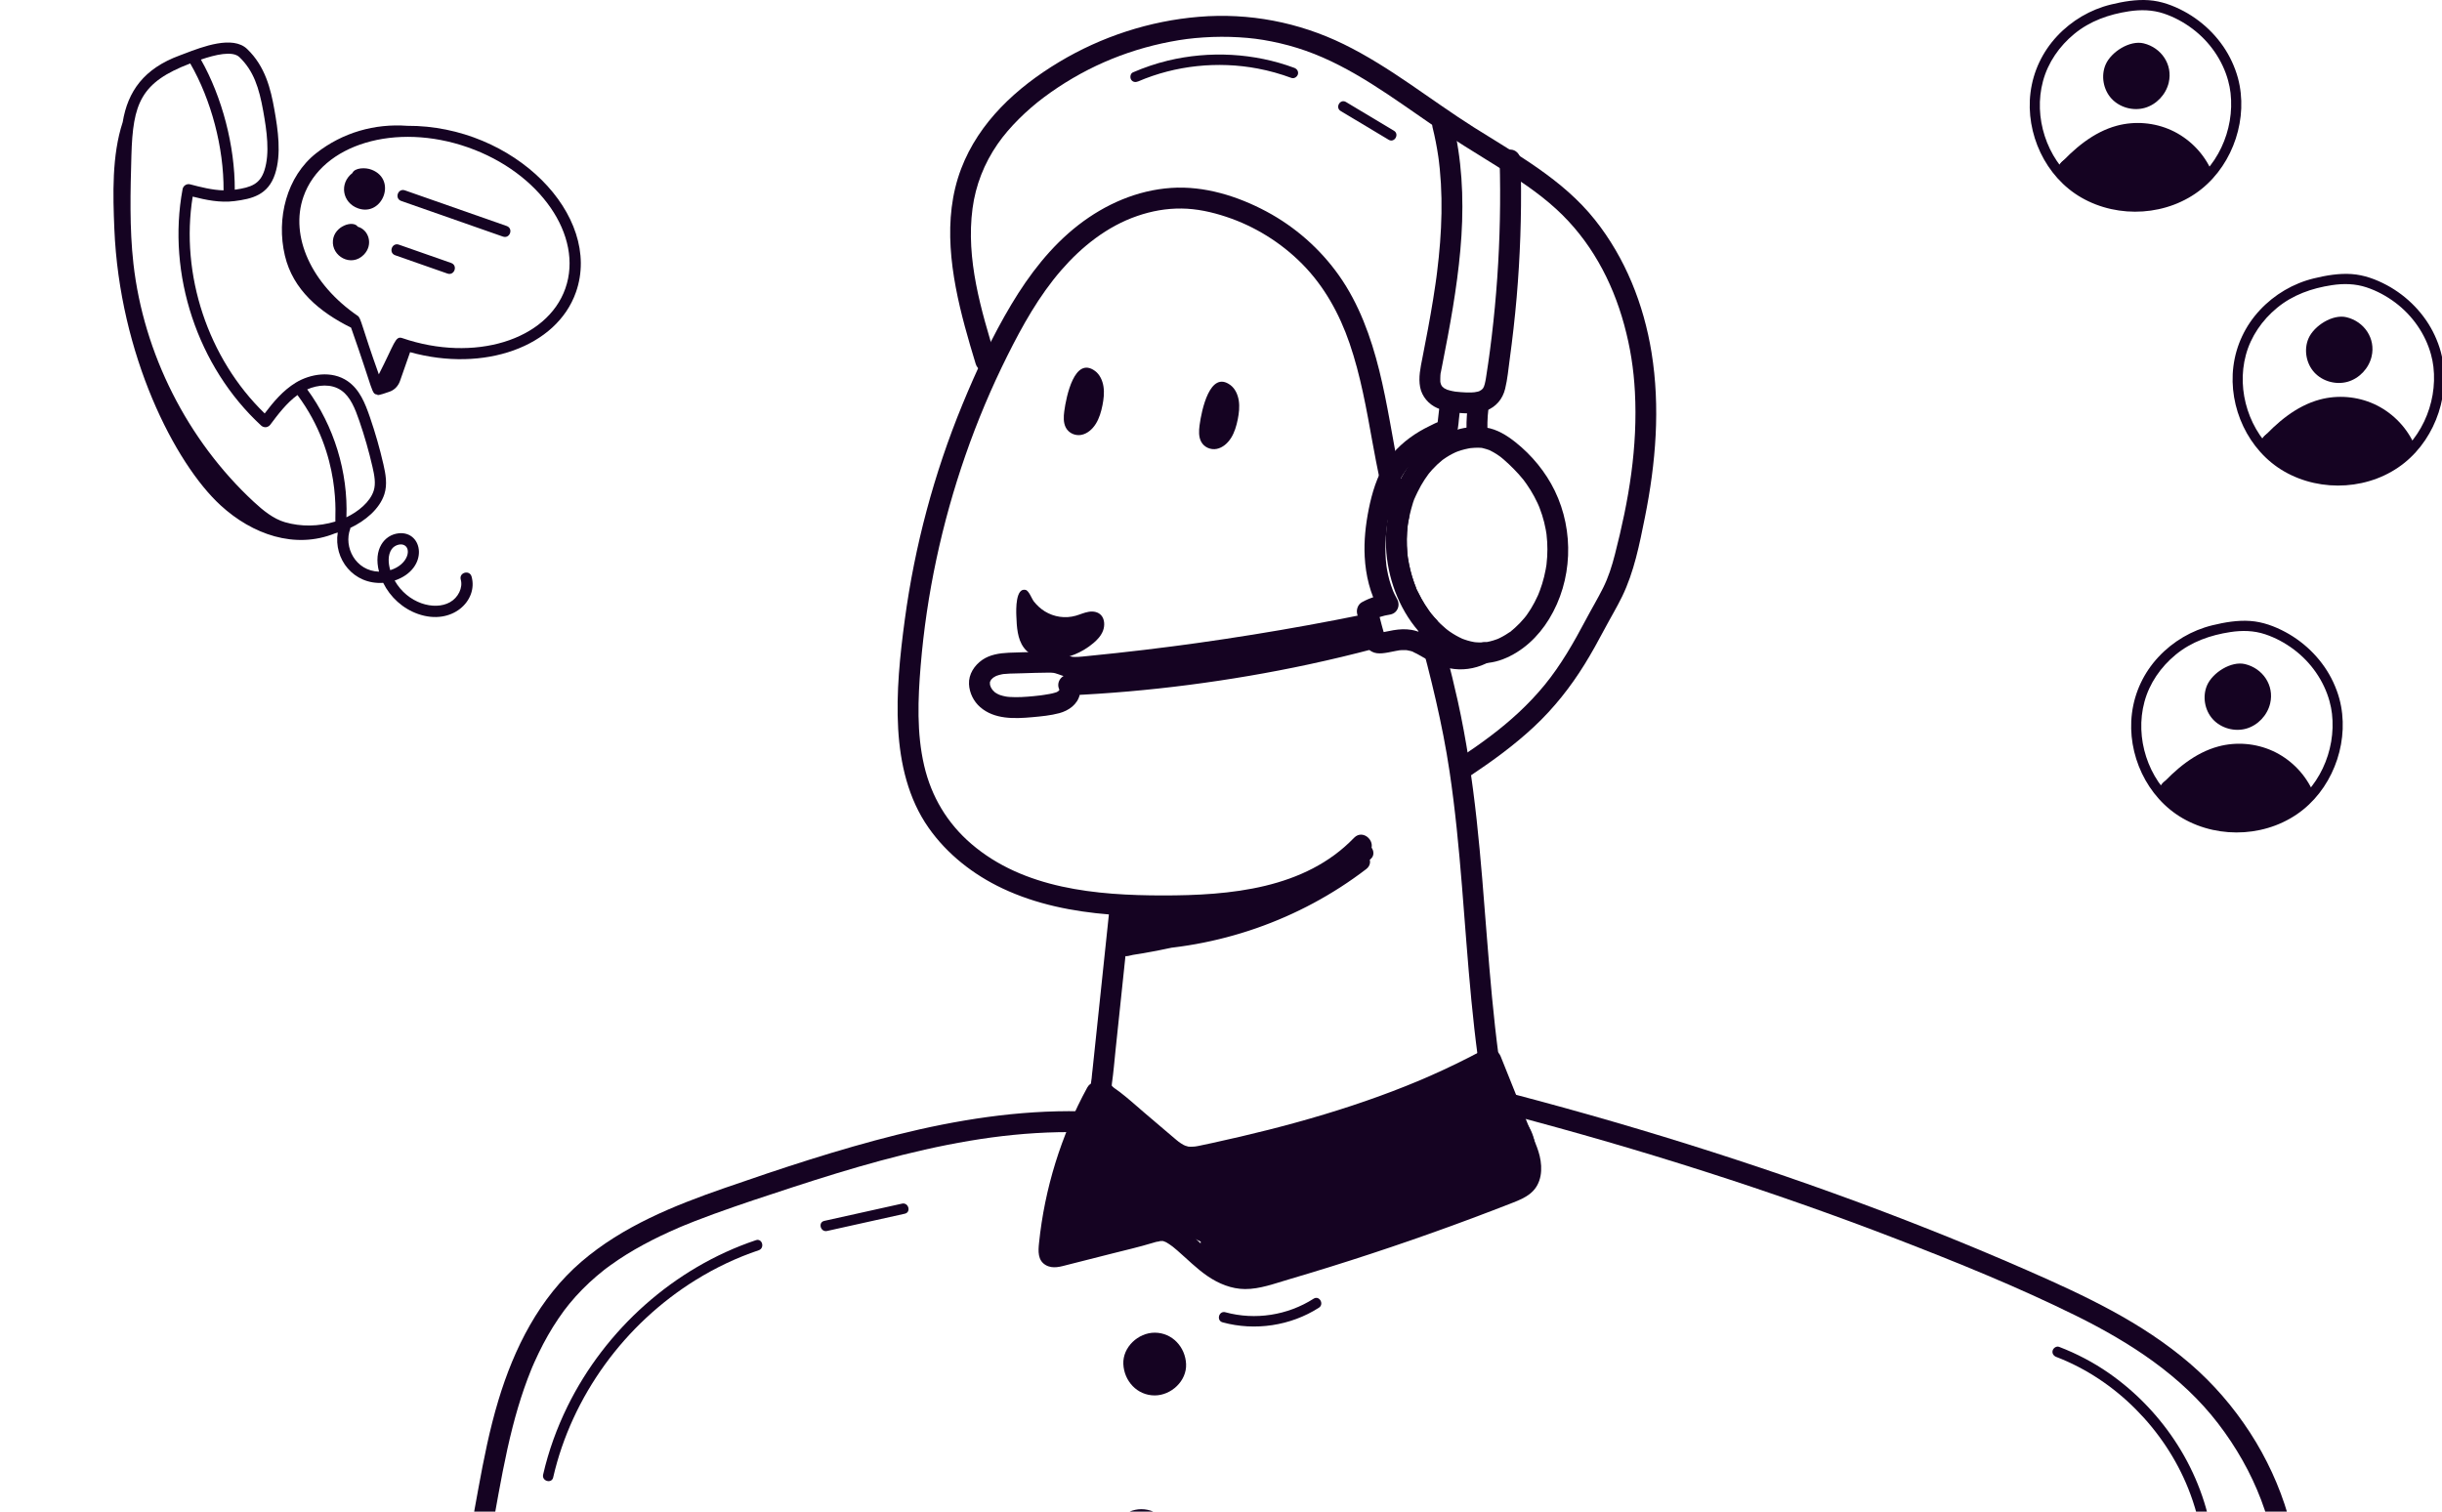 <svg width="462" height="286" viewBox="0 0 462 286" fill="none" xmlns="http://www.w3.org/2000/svg">
<g clip-path="url(#clip0_2589_206)">
<path d="M87.173 109.668C87.599 111.187 86.7 113.065 85.126 113.943C82.159 115.6 77.105 114.143 74.666 109.841C81.236 107.611 80.087 100.414 75.425 100.901C72.704 101.19 70.601 103.933 71.707 108.16C67.229 108.021 64.979 103.481 66.26 100.051C66.282 99.992 66.277 99.931 66.288 99.871C69.047 98.581 71.815 96.318 72.719 93.5C73.318 91.635 72.958 89.685 72.536 87.845C71.853 84.866 70.999 81.882 70.001 78.976C69.065 76.253 68.036 73.679 65.765 72.111C62.747 70.031 58.677 70.75 55.978 72.386C53.509 73.886 51.675 76.117 50.078 78.225C39.345 67.83 34.071 51.951 36.455 37.197C38.906 37.822 41.605 38.397 44.345 38.049C47.655 37.629 50.734 36.919 52.041 32.901C53.257 29.163 52.604 24.626 51.896 20.669C51.221 16.89 50.212 12.582 46.758 9.272C44.037 6.657 38.321 8.84 34.909 10.146L33.988 10.493C27.241 12.976 24.177 17.254 23.214 23.108C21.137 29.426 21.369 36.88 21.63 43.25C22.603 67.098 33.073 87.662 41.743 95.616C47.73 101.109 55.794 103.97 63.364 100.915C63.543 100.868 63.721 100.808 63.9 100.756C63.088 105.774 66.881 110.651 72.495 110.273C73.831 112.991 76.225 115.162 79.083 116.163C85.562 118.432 90.485 113.611 89.219 109.095C88.841 107.744 86.793 108.314 87.173 109.668ZM45.289 10.805C47.99 13.393 49.02 16.642 49.806 21.041C50.468 24.747 51.085 28.973 50.021 32.243C49.197 34.779 47.597 35.458 44.416 35.893C44.444 27.613 42.031 18.385 38.01 11.272C40.662 10.371 43.973 9.55 45.289 10.805ZM53.913 98.802C51.704 98.159 49.763 96.568 48.008 94.942C35.46 83.315 27.164 66.896 25.244 49.896C24.481 43.134 24.674 36.179 24.859 29.452C25.134 19.553 26.611 15.57 35.991 12.006C39.966 18.887 42.35 27.936 42.296 36.017C40.132 35.96 37.945 35.394 35.962 34.875C35.317 34.709 34.665 35.142 34.547 35.776C31.542 51.869 37.381 69.436 49.413 80.519C49.635 80.73 49.999 80.855 50.3 80.828C50.602 80.802 50.939 80.615 51.12 80.373C52.577 78.426 54.208 76.253 56.279 74.743C64.786 86.168 63.307 98.13 63.45 98.676C60.248 99.63 56.964 99.684 53.913 98.802ZM58.12 73.674C60.136 72.793 62.666 72.551 64.558 73.859C66.299 75.061 67.176 77.292 67.992 79.667C68.967 82.502 69.799 85.414 70.466 88.32C70.837 89.935 71.133 91.497 70.698 92.85C70.008 94.997 67.76 96.803 65.54 97.875C65.869 89.32 63.188 80.577 58.12 73.674ZM73.831 107.876C73.448 106.571 73.331 104.997 74.108 103.894C74.596 103.199 75.622 102.834 76.322 103.079C77.931 103.642 77.291 106.808 73.831 107.876Z" fill="#150322"/>
<path d="M67.761 39.427C72.32 41.024 75.152 34.025 70.348 32.126C69.136 31.625 67.086 31.74 66.676 32.734C64.134 34.682 64.748 38.371 67.761 39.427Z" fill="#150322"/>
<path d="M75.91 38.023L95.149 44.762C96.475 45.226 97.178 43.222 95.851 42.757L76.613 36.018C75.287 35.554 74.584 37.558 75.91 38.023Z" fill="#150322"/>
<path d="M67.688 42.895C66.842 41.612 63.255 42.73 62.987 45.487C62.697 48.478 66.445 50.622 68.827 48.194C70.679 46.306 69.776 43.47 67.688 42.895Z" fill="#150322"/>
<path d="M85.346 49.75L75.473 46.292C74.147 45.827 73.445 47.831 74.771 48.296L84.644 51.755C85.97 52.219 86.673 50.215 85.346 49.75Z" fill="#150322"/>
<path d="M66.418 61.99C70.754 74.256 70.232 74.573 71.421 74.652C71.424 74.652 71.426 74.651 71.428 74.651C71.415 74.684 71.399 74.715 71.386 74.747C71.837 74.777 73.016 74.338 73.688 74.11C74.622 73.792 75.341 73.033 75.668 72.102L77.584 66.631C91.542 70.501 105.326 65.663 108.97 55.261C114.051 40.755 97.23 23.698 77.05 23.805C70.92 23.352 64.845 25.059 59.864 28.952C54.202 33.378 52.244 41.348 53.893 48.343C55.424 54.84 60.481 59.051 66.418 61.99ZM88.507 27.872C102.164 32.656 110.445 44.628 106.966 54.559C103.516 64.406 89.664 68.625 76.088 63.963C74.761 63.509 74.655 65.019 71.67 70.826C68.368 61.605 68.332 60.205 67.68 59.759C58.915 53.761 54.79 44.695 57.415 37.202C60.894 27.27 74.842 23.085 88.507 27.872Z" fill="#150322"/>
<path d="M442.587 132.217C444.59 139.709 441.765 148.303 435.736 153.177C429.384 158.312 419.999 158.888 412.949 154.824C406.14 150.901 402.371 142.695 403.342 134.961C403.845 130.95 405.599 127.254 408.354 124.299C411.11 121.343 414.68 119.248 418.552 118.304C420.871 117.739 423.331 117.313 425.726 117.486C428.067 117.651 430.32 118.48 432.377 119.586C436.288 121.685 439.589 125.078 441.451 129.12C441.911 130.121 442.299 131.154 442.587 132.217C442.913 133.411 441.059 133.921 440.737 132.727C439.67 128.812 437.217 125.324 433.982 122.89C432.335 121.654 430.497 120.656 428.543 120.004C426.394 119.29 424.191 119.248 421.964 119.586C418.18 120.161 414.603 121.409 411.613 123.869C408.8 126.183 406.654 129.265 405.702 132.796C403.864 139.609 406.37 147.381 411.882 151.795C417.562 156.343 426.152 156.816 432.397 153.169C438.641 149.523 442 142.085 441.186 135.03C441.098 134.251 440.936 133.48 440.733 132.724C440.414 131.53 442.264 131.019 442.583 132.213L442.587 132.217Z" fill="#150322"/>
<path d="M437.359 149.276C435.82 146.125 433.16 143.534 429.971 142.08C426.778 140.625 423.078 140.318 419.692 141.228C415.233 142.425 411.552 145.572 408.454 148.996" fill="#150322"/>
<path d="M429.492 133.078C428.966 135.32 427.177 137.227 424.966 137.857C422.756 138.486 420.207 137.787 418.653 136.091C417.098 134.395 416.638 131.765 417.555 129.654C418.591 127.271 422.115 125.01 424.751 125.651C428.102 126.465 430.29 129.674 429.492 133.074L429.492 133.078Z" fill="#150322"/>
<path d="M432.938 150.969C432.335 150.086 428.862 150.739 427.998 150.77C426.098 150.835 424.195 150.9 422.295 150.969C418.365 151.107 414.434 151.242 410.508 151.38L411.475 147.803C415.248 149.952 419.228 151.721 423.611 150.474C427.78 149.288 431.384 147.238 435.855 148.087C437.183 148.34 437.816 150.424 436.703 151.295C431.725 155.187 425.354 155.997 419.566 153.456C417.735 152.654 418.775 149.902 420.533 149.879C423.577 149.837 426.421 150.524 429.146 151.875C430.685 152.635 430.178 154.938 428.689 155.383C423.995 156.784 418.982 156.569 414.461 154.661C412.22 153.717 413.206 150.002 415.482 150.961C419.424 152.623 423.561 152.907 427.668 151.683L427.211 155.191C425.097 154.143 422.89 153.69 420.537 153.721L421.504 150.144C425.542 151.917 430.512 151.303 433.99 148.586L434.838 151.794C430.255 150.923 425.926 154.435 421.393 154.761C417.159 155.068 413.125 153.161 409.541 151.119C407.84 150.152 408.65 147.607 410.508 147.542C415.451 147.369 420.395 147.2 425.338 147.027C428.797 146.908 433.963 145.676 436.258 149.039C437.655 151.084 434.331 153.007 432.946 150.977L432.938 150.969Z" fill="#150322"/>
<path d="M461.777 66.585C463.781 74.077 460.956 82.671 454.926 87.545C448.574 92.681 439.19 93.256 432.139 89.192C425.33 85.269 421.561 77.063 422.532 69.329C423.035 65.319 424.789 61.622 427.545 58.667C430.301 55.712 433.87 53.616 437.743 52.672C440.061 52.108 442.521 51.682 444.916 51.854C447.258 52.019 449.511 52.848 451.568 53.954C455.479 56.053 458.78 59.446 460.641 63.488C461.102 64.49 461.489 65.522 461.777 66.585C462.103 67.779 460.25 68.289 459.927 67.096C458.86 63.181 456.408 59.692 453.172 57.258C451.526 56.023 449.687 55.025 447.733 54.372C445.584 53.658 443.381 53.616 441.155 53.954C437.37 54.529 433.793 55.777 430.803 58.237C427.99 60.551 425.845 63.633 424.893 67.165C423.054 73.977 425.561 81.75 431.072 86.163C436.753 90.712 445.342 91.184 451.587 87.537C457.832 83.891 461.19 76.453 460.376 69.398C460.288 68.619 460.127 67.848 459.923 67.092C459.605 65.898 461.455 65.388 461.773 66.581L461.777 66.585Z" fill="#150322"/>
<path d="M456.55 83.645C455.011 80.494 452.351 77.903 449.161 76.449C445.968 74.994 442.268 74.687 438.883 75.597C434.423 76.794 430.742 79.942 427.645 83.365" fill="#150322"/>
<path d="M448.682 67.449C448.156 69.691 446.368 71.598 444.157 72.228C441.946 72.857 439.397 72.159 437.843 70.462C436.289 68.766 435.828 66.136 436.745 64.026C437.782 61.642 441.305 59.381 443.942 60.022C447.293 60.836 449.48 64.045 448.682 67.445L448.682 67.449Z" fill="#150322"/>
<path d="M452.128 85.339C451.526 84.456 448.052 85.109 447.189 85.14C445.289 85.205 443.385 85.27 441.485 85.339C437.555 85.477 433.625 85.612 429.698 85.75L430.666 82.173C434.438 84.322 438.419 86.091 442.802 84.844C446.97 83.658 450.574 81.609 455.045 82.457C456.373 82.71 457.007 84.794 455.894 85.665C450.916 89.557 444.544 90.367 438.756 87.826C436.926 87.024 437.966 84.272 439.724 84.249C442.767 84.207 445.611 84.894 448.336 86.245C449.875 87.005 449.369 89.308 447.88 89.753C443.186 91.154 438.173 90.939 433.652 89.031C431.41 88.087 432.397 84.372 434.673 85.332C438.614 86.993 442.752 87.278 446.859 86.053L446.402 89.561C444.287 88.513 442.08 88.061 439.727 88.091L440.695 84.514C444.732 86.287 449.703 85.673 453.18 82.956L454.028 86.164C449.446 85.293 445.116 88.805 440.583 89.131C436.35 89.438 432.316 87.531 428.731 85.489C427.031 84.522 427.841 81.977 429.698 81.912C434.642 81.739 439.585 81.57 444.529 81.397C447.987 81.278 453.153 80.046 455.448 83.409C456.845 85.454 453.522 87.377 452.136 85.347L452.128 85.339Z" fill="#150322"/>
<path d="M423.396 14.77C425.4 22.262 422.575 30.855 416.545 35.73C410.193 40.865 400.809 41.441 393.758 37.376C386.949 33.454 383.18 25.248 384.151 17.514C384.654 13.503 386.408 9.807 389.164 6.852C391.92 3.896 395.489 1.801 399.362 0.856C401.68 0.292 404.14 -0.134 406.535 0.039C408.877 0.204 411.13 1.033 413.187 2.138C417.098 4.238 420.399 7.631 422.26 11.672C422.721 12.674 423.108 13.707 423.396 14.77C423.723 15.963 421.869 16.474 421.546 15.28C420.479 11.365 418.027 7.876 414.791 5.443C413.145 4.207 411.306 3.209 409.353 2.557C407.203 1.843 405 1.801 402.774 2.138C398.99 2.714 395.412 3.961 392.423 6.422C389.609 8.736 387.464 11.818 386.512 15.349C384.673 22.162 387.18 29.934 392.691 34.348C398.372 38.896 406.961 39.368 413.206 35.722C419.451 32.076 422.809 24.637 421.995 17.583C421.907 16.804 421.746 16.032 421.543 15.276C421.224 14.083 423.074 13.572 423.392 14.766L423.396 14.77Z" fill="#150322"/>
<path d="M418.169 31.83C416.63 28.679 413.97 26.088 410.781 24.633C407.587 23.179 403.887 22.872 400.502 23.781C396.042 24.979 392.361 28.126 389.264 31.55" fill="#150322"/>
<path d="M410.301 15.632C409.775 17.873 407.987 19.781 405.776 20.41C403.565 21.04 401.017 20.341 399.462 18.645C397.908 16.948 397.447 14.319 398.364 12.208C399.401 9.825 402.924 7.564 405.561 8.205C408.912 9.019 411.099 12.227 410.301 15.628L410.301 15.632Z" fill="#150322"/>
<path d="M413.748 33.521C413.145 32.638 409.671 33.291 408.808 33.321C406.908 33.386 405.004 33.452 403.104 33.521C399.174 33.659 395.244 33.793 391.317 33.931L392.285 30.354C396.058 32.504 400.038 34.273 404.421 33.026C408.589 31.84 412.193 29.79 416.665 30.638C417.993 30.892 418.626 32.976 417.513 33.847C412.535 37.739 406.163 38.549 400.375 36.008C398.545 35.206 399.585 32.454 401.343 32.431C404.386 32.389 407.23 33.076 409.955 34.427C411.495 35.187 410.988 37.489 409.499 37.935C404.805 39.336 399.792 39.121 395.271 37.213C393.029 36.269 394.016 32.554 396.292 33.513C400.233 35.175 404.371 35.459 408.478 34.235L408.021 37.743C405.906 36.695 403.699 36.242 401.347 36.273L402.314 32.696C406.351 34.469 411.322 33.855 414.799 31.137L415.647 34.346C411.065 33.475 406.735 36.987 402.202 37.313C397.969 37.62 393.935 35.712 390.35 33.67C388.65 32.703 389.46 30.159 391.317 30.093C396.261 29.921 401.204 29.752 406.148 29.579C409.606 29.46 414.772 28.228 417.068 31.59C418.465 33.636 415.141 35.559 413.755 33.529L413.748 33.521Z" fill="#150322"/>
<path d="M281.553 201.857C280.381 201.857 279.713 200.939 279.574 199.878C279.103 196.344 278.711 192.802 278.367 189.253C276.97 174.827 276.384 160.303 274.239 145.954C272.894 136.942 270.697 128.141 268.335 119.375C266.942 114.207 265.489 109.046 264.12 103.866C263.582 101.835 263.075 99.805 262.596 97.763C261.484 93.113 260.515 88.431 259.664 83.718C258.524 77.406 257.412 71.05 255.327 64.968C253.407 59.372 250.53 54.14 246.347 49.925C242.338 45.88 237.352 42.79 231.962 41.009C229.223 40.102 226.417 39.485 223.528 39.453C220.647 39.426 217.908 39.916 215.166 40.858C209.491 42.806 204.659 46.64 200.761 51.14C196.574 55.968 193.419 61.623 190.578 67.318C187.531 73.421 184.883 79.713 182.643 86.16C178.179 99.01 175.294 112.422 174.178 125.98C173.66 132.249 173.406 138.7 174.843 144.869C176.212 150.738 179.216 155.76 183.779 159.674C193.681 168.171 207.441 169.41 219.986 169.418C232.658 169.425 246.865 168.199 256.169 158.515C257.938 156.674 260.732 159.476 258.967 161.313C256.787 163.58 254.246 165.519 251.515 167.079C245.5 170.522 238.705 172.148 231.863 172.869C224.64 173.624 217.2 173.605 209.966 173.027C202.977 172.465 196.039 171.1 189.668 168.092C184.151 165.488 179.192 161.621 175.674 156.607C171.835 151.138 170.3 144.47 169.924 137.888C169.532 131.006 170.26 124.045 171.178 117.234C173.058 103.276 176.715 89.571 182.073 76.547C184.741 70.061 187.729 63.646 191.33 57.618C194.706 51.975 198.786 46.636 204.01 42.584C209.099 38.638 215.13 35.983 221.601 35.551C227.834 35.136 234.15 37.103 239.603 40.019C245.041 42.928 249.774 47.099 253.332 52.137C257.107 57.48 259.371 63.768 260.938 70.073C262.529 76.488 263.451 83.037 264.769 89.508C264.844 89.872 264.92 90.24 264.999 90.604C265.497 92.987 266.047 95.357 266.629 97.72C266.558 98.036 266.495 98.353 266.439 98.674C266.404 98.871 266.376 99.069 266.344 99.263C266.352 99.303 266.336 99.398 266.32 99.469C266.32 99.477 266.32 99.485 266.317 99.489C266.313 99.493 266.317 99.493 266.317 99.493C266.313 99.516 266.309 99.532 266.309 99.548C266.261 99.944 266.225 100.34 266.202 100.735C266.146 101.578 266.134 102.421 266.166 103.268C266.182 103.715 266.21 104.159 266.253 104.606C266.269 104.804 266.289 105.001 266.313 105.199C266.317 105.215 266.32 105.235 266.32 105.259C266.324 105.267 266.324 105.271 266.324 105.278C266.34 105.35 266.356 105.441 266.348 105.48C266.352 105.488 266.348 105.492 266.348 105.496C266.601 107.115 266.985 108.71 267.539 110.253C267.615 110.463 267.694 110.673 267.777 110.878C267.812 110.973 267.848 111.064 267.884 111.155C267.907 111.219 267.923 111.258 267.927 111.278C267.911 111.242 267.888 111.187 267.872 111.144C267.963 111.492 268.196 111.86 268.351 112.18C268.719 112.936 269.126 113.676 269.577 114.389C269.815 114.769 270.06 115.137 270.321 115.501C270.436 115.663 270.555 115.821 270.674 115.98C270.682 115.987 270.69 116.003 270.697 116.015C270.697 116.019 270.701 116.019 270.701 116.023C270.741 116.075 270.788 116.122 270.824 116.17C271.18 116.609 271.552 117.032 271.948 117.444C272.526 119.545 273.096 121.651 273.642 123.76C274.406 126.692 275.13 129.633 275.787 132.593C277.429 140.013 278.537 147.533 279.364 155.087C280.995 169.995 281.557 185.006 283.532 199.878C283.674 200.947 282.511 201.857 281.553 201.857Z" fill="#150322"/>
<path d="M209.859 172.362C209.016 180.372 208.173 188.386 207.33 196.396C207.117 198.422 206.903 200.444 206.689 202.471C206.638 202.957 206.566 203.452 206.535 203.943C206.519 204.196 206.547 203.899 206.551 203.864C206.535 203.978 206.515 204.093 206.499 204.208C206.448 204.572 206.384 204.952 206.369 205.324C206.329 206.464 206.78 207.508 207.595 208.296C208.189 208.87 208.893 209.321 209.562 209.804C209.574 209.812 209.732 209.954 209.768 209.954C209.736 209.954 209.408 209.649 209.638 209.859C209.808 210.014 209.99 210.156 210.164 210.306L211.367 211.327C212.918 212.649 214.47 213.967 216.025 215.289C217.58 216.611 219.096 217.984 220.715 219.223C222.333 220.461 224.276 221.098 226.358 220.841C228.333 220.596 230.28 220.101 232.219 219.666C234.024 219.262 235.824 218.847 237.621 218.415C244.867 216.67 252.05 214.664 259.098 212.234C266.147 209.804 273.278 206.875 280.018 203.428C280.825 203.017 281.628 202.593 282.428 202.166C283.342 201.675 283.702 200.333 283.136 199.459C282.538 198.533 281.407 198.224 280.429 198.75C277.235 200.464 273.971 202.051 270.654 203.515C270.239 203.697 269.823 203.879 269.408 204.057C269.214 204.141 269.02 204.224 268.826 204.307C268.715 204.354 268.604 204.402 268.493 204.449C268.679 204.37 268.612 204.402 268.466 204.461C267.631 204.809 266.792 205.154 265.949 205.49C264.267 206.163 262.569 206.808 260.867 207.425C254.037 209.903 247.056 211.969 240.011 213.753C236.485 214.648 232.943 215.471 229.389 216.247C228.503 216.44 227.616 216.642 226.726 216.812C226.489 216.86 226.247 216.904 226.01 216.935C226.386 216.884 225.843 216.943 225.725 216.947C225.515 216.959 225.305 216.963 225.099 216.955C224.981 216.951 224.862 216.939 224.743 216.931C224.941 216.951 224.921 216.963 224.743 216.915C224.522 216.856 224.312 216.793 224.094 216.721C224.446 216.84 224.027 216.678 223.892 216.607C223.524 216.405 223.18 216.167 222.848 215.918C223.188 216.171 222.654 215.756 222.59 215.7C222.436 215.574 222.282 215.443 222.131 215.313C221.755 214.992 221.379 214.675 221.003 214.355L216.496 210.52C214.964 209.214 213.468 207.841 211.866 206.618C211.6 206.416 211.323 206.222 211.054 206.028C210.92 205.933 210.761 205.842 210.643 205.728C210.682 205.763 210.971 206.001 210.706 205.771C210.635 205.712 210.564 205.652 210.496 205.589C210.437 205.534 210.215 205.241 210.144 205.225C210.148 205.225 210.385 205.557 210.29 205.395C210.18 205.205 210.405 205.708 210.318 205.443C210.239 205.201 210.35 205.581 210.334 205.573C210.314 205.561 210.334 205.292 210.338 205.245C210.346 205.134 210.362 205.019 210.37 204.908C210.35 205.098 210.342 205.122 210.37 204.92C210.666 202.874 210.825 200.804 211.042 198.75C211.866 190.934 212.689 183.114 213.512 175.298L213.821 172.366C213.927 171.333 212.831 170.344 211.842 170.387C210.678 170.439 209.978 171.258 209.863 172.366L209.859 172.362Z" fill="#150322"/>
<path d="M205.717 205.727C200.734 214.833 197.636 224.87 196.571 235.191C196.417 236.691 196.302 238.444 197.814 239.338C199.191 240.153 200.707 239.623 202.131 239.263C204.862 238.57 207.593 237.878 210.323 237.185C212.892 236.532 215.488 235.943 218.025 235.171C218.27 235.096 218.515 235.024 218.761 234.957C218.927 234.914 219.33 234.906 219.473 234.803L219.228 234.834C219.323 234.823 219.414 234.815 219.509 234.811C219.604 234.807 219.695 234.803 219.79 234.807H219.932C220.154 234.831 220.122 234.823 219.829 234.787C219.932 234.755 220.15 234.854 220.261 234.886C220.359 234.914 220.771 235.123 220.379 234.914C220.482 234.969 220.585 235.017 220.684 235.072C220.961 235.226 221.222 235.408 221.483 235.59C221.602 235.673 221.717 235.757 221.832 235.844C222.279 236.164 221.654 235.689 221.911 235.903C222.168 236.117 222.449 236.342 222.71 236.568C224.614 238.222 226.371 240.015 228.46 241.443C230.55 242.872 232.98 243.873 235.529 243.889C238.33 243.909 241.113 242.856 243.768 242.077C246.348 241.317 248.925 240.537 251.493 239.738C261.889 236.501 272.183 232.935 282.35 229.041C283.604 228.558 284.859 228.075 286.113 227.584C287.368 227.094 288.587 226.603 289.623 225.724C291.693 223.971 291.879 221.157 291.286 218.688C291.013 217.552 290.565 216.476 290.134 215.395C289.608 214.081 289.081 212.767 288.555 211.454C287.526 208.885 286.497 206.321 285.468 203.752C284.954 202.47 284.439 201.184 283.925 199.902C283.541 198.944 282.587 198.164 281.491 198.521C280.565 198.821 279.698 199.925 280.11 200.954C282.116 205.969 284.127 210.979 286.133 215.993C286.568 217.081 287.035 218.165 287.352 219.297C287.415 219.519 287.471 219.745 287.522 219.97C287.55 220.093 287.573 220.219 287.597 220.342C287.601 220.374 287.649 220.857 287.629 220.524C287.609 220.192 287.637 220.679 287.637 220.706C287.645 220.805 287.649 220.9 287.649 220.999C287.649 221.146 287.649 221.288 287.641 221.434C287.641 221.506 287.633 221.577 287.625 221.648C287.609 221.802 287.617 221.743 287.649 221.474C287.708 221.581 287.506 222.04 287.475 222.151C287.352 222.578 287.633 221.897 287.482 222.131C287.419 222.23 287.364 222.337 287.308 222.44C287.142 222.748 287.336 222.444 287.364 222.392C287.296 222.515 287.15 222.634 287.051 222.729C287.004 222.776 286.893 222.899 286.822 222.93C287.245 222.732 286.766 222.954 286.663 223.017C286.446 223.152 286.216 223.275 285.983 223.385C285.868 223.441 285.749 223.512 285.63 223.548C286.018 223.429 285.765 223.492 285.67 223.528C285.049 223.773 284.427 224.019 283.806 224.26C274.019 228.067 264.11 231.573 254.105 234.771C249.138 236.358 244.156 237.898 239.134 239.302C238.532 239.473 237.927 239.631 237.313 239.754C237.04 239.809 236.763 239.86 236.486 239.896C236.926 239.841 236.316 239.904 236.273 239.908C236.087 239.92 235.901 239.932 235.715 239.932C235.418 239.936 235.125 239.912 234.832 239.9C234.314 239.876 235.109 239.959 234.796 239.9C234.666 239.876 234.531 239.857 234.401 239.829C233.843 239.714 233.32 239.528 232.782 239.342C232.481 239.239 233.202 239.544 232.735 239.322C232.612 239.263 232.489 239.208 232.366 239.148C232.145 239.041 231.931 238.927 231.717 238.808C231.191 238.515 230.681 238.186 230.19 237.838C229.964 237.68 229.743 237.514 229.525 237.347C229.83 237.581 229.596 237.399 229.533 237.347C229.406 237.245 229.276 237.142 229.149 237.035C228.694 236.659 228.255 236.271 227.819 235.875C225.967 234.185 224.123 232.187 221.76 231.225C219.398 230.264 217.059 231.391 214.799 231.965C212.195 232.626 209.591 233.287 206.987 233.944C205.653 234.28 204.32 234.621 202.986 234.957C202.385 235.111 201.779 235.262 201.177 235.416C200.861 235.495 200.544 235.578 200.224 235.658C199.955 235.725 199.587 235.749 199.333 235.867L199.579 235.828C199.353 235.824 199.393 235.84 199.697 235.871C199.848 235.919 200.006 236.034 200.113 236.136C200.291 236.311 200.307 236.473 200.398 236.675C200.509 236.92 200.41 236.651 200.414 236.524C200.433 235.899 200.524 235.27 200.592 234.648C200.619 234.383 200.651 234.114 200.683 233.849C200.703 233.703 200.718 233.552 200.738 233.406C200.738 233.418 200.813 232.836 200.774 233.137C200.734 233.437 200.813 232.856 200.813 232.868C200.829 232.749 200.849 232.63 200.865 232.515C200.916 232.163 200.972 231.807 201.027 231.455C201.415 229.045 201.925 226.654 202.547 224.292C203.168 221.929 203.904 219.598 204.751 217.311C204.957 216.753 205.171 216.195 205.392 215.641C205.503 215.364 205.614 215.087 205.729 214.814C205.772 214.703 205.82 214.592 205.863 214.485C206.041 214.054 205.772 214.691 205.942 214.299C206.437 213.151 206.955 212.012 207.502 210.888C208.048 209.764 208.574 208.759 209.144 207.714C209.643 206.808 209.397 205.513 208.436 205.007C207.474 204.5 206.259 204.746 205.729 205.715L205.717 205.727Z" fill="#150322"/>
<path d="M89.904 303.873C93.006 292.729 94.118 281.153 96.992 269.957C97.625 267.492 98.345 265.046 99.18 262.64C99.588 261.469 100.023 260.309 100.49 259.161C100.549 259.011 100.613 258.861 100.676 258.71C100.818 258.366 100.494 259.13 100.743 258.552C100.858 258.283 100.977 258.014 101.095 257.749C101.361 257.155 101.63 256.565 101.915 255.984C103.011 253.716 104.253 251.52 105.67 249.438C106.422 248.33 107.036 247.511 107.732 246.664C108.508 245.718 109.323 244.812 110.182 243.941C111.041 243.07 111.982 242.192 112.94 241.38C113.368 241.016 113.803 240.66 114.246 240.312C114.214 240.336 114.701 239.96 114.492 240.122C114.282 240.284 114.769 239.912 114.737 239.936C114.986 239.75 115.239 239.564 115.493 239.382C117.475 237.949 119.561 236.667 121.71 235.504C123.859 234.34 126.115 233.268 128.382 232.29C128.501 232.239 128.616 232.191 128.735 232.14C129.296 231.898 128.541 232.219 128.877 232.08C129.142 231.97 129.407 231.859 129.672 231.752C130.262 231.51 130.856 231.273 131.449 231.04C132.641 230.573 133.836 230.125 135.035 229.69C140.029 227.877 145.083 226.215 150.137 224.569C155.59 222.788 161.075 221.09 166.616 219.59C172.156 218.091 177.772 216.793 183.439 215.839C188.908 214.917 194.453 214.331 200.199 214.212C201.596 214.185 202.993 214.185 204.394 214.212C205.431 214.232 206.42 213.286 206.373 212.233C206.325 211.181 205.502 210.278 204.394 210.255C192.668 210.017 180.989 211.877 169.639 214.711C158.614 217.465 147.782 221.059 137.049 224.783C127.448 228.115 117.8 232.013 110 238.705C102.053 245.524 97.269 255.061 94.288 264.947C90.972 275.945 89.836 287.434 87.189 298.586C86.852 300.007 86.488 301.42 86.097 302.824C85.82 303.822 86.437 305.021 87.478 305.258C88.519 305.496 89.615 304.942 89.912 303.877L89.904 303.873Z" fill="#150322"/>
<path d="M285.697 210.928C298.036 214.174 310.297 217.731 322.446 221.622C334.596 225.512 346.896 229.814 358.919 234.46C370.371 238.888 381.828 243.526 392.842 248.976C403.005 254.006 412.705 260.278 419.634 269.313C426.564 278.348 430.577 288.677 431.06 299.537C431.119 300.894 431.119 302.252 431.068 303.605C431.028 304.674 432.005 305.584 433.046 305.584C434.15 305.584 434.985 304.677 435.025 303.605C435.456 292.128 431.907 280.652 425.685 271.055C422.531 266.191 418.704 261.751 414.304 257.971C409.78 254.085 404.762 250.828 399.53 247.986C394.298 245.145 388.869 242.687 383.415 240.297C377.447 237.681 371.428 235.168 365.373 232.762C353.236 227.934 340.94 223.509 328.529 219.437C316.237 215.4 303.834 211.708 291.344 208.34C289.813 207.929 288.281 207.521 286.746 207.117C285.713 206.844 284.597 207.462 284.312 208.499C284.027 209.535 284.656 210.659 285.693 210.932L285.697 210.928Z" fill="#150322"/>
<path d="M188.394 67.817C185.604 58.644 182.707 49.054 183.997 39.41C184.579 35.057 186.182 30.933 188.758 27.217C190.974 24.015 194.33 20.782 197.441 18.455C204.612 13.093 212.697 9.543 221.475 7.877C223.663 7.461 225.432 7.232 227.708 7.081C229.983 6.931 232.16 6.923 234.384 7.054C236.652 7.188 238.401 7.41 240.574 7.841C242.746 8.273 244.915 8.858 247.016 9.598C255.778 12.677 263.503 18.526 271.185 23.786C275.099 26.465 279.139 28.927 283.168 31.432C287.197 33.937 290.984 36.414 294.399 39.533C300.834 45.41 304.994 53.083 307.273 61.434C308.452 65.763 309.07 69.756 309.307 74.145C309.584 79.282 309.303 84.458 308.623 89.547C307.934 94.708 306.83 99.813 305.536 104.855C304.938 107.182 304.289 109.232 303.268 111.27C302.247 113.308 301.072 115.267 300.007 117.282C297.747 121.552 295.306 125.83 292.254 129.562C289.203 133.294 285.697 136.456 282.012 139.242C280.144 140.655 278.221 141.992 276.27 143.29C275.38 143.88 275 145.036 275.562 145.997C276.076 146.88 277.374 147.303 278.269 146.706C282.468 143.912 286.564 140.916 290.252 137.465C293.972 133.986 297.126 129.993 299.805 125.664C301.135 123.511 302.354 121.295 303.541 119.059C304.637 116.989 305.852 114.982 306.881 112.873C309.153 108.207 310.178 102.963 311.195 97.906C313.265 87.628 314.135 77.066 312.45 66.669C310.977 57.587 307.487 48.793 301.729 41.571C295.642 33.929 286.995 29.239 278.874 24.114C270.753 18.989 263.005 12.657 254.215 8.36C245.687 4.192 236.295 2.396 226.829 3.179C217.493 3.951 208.367 6.927 200.342 11.751C192.316 16.575 185.208 23.109 181.852 31.895C178.192 41.472 179.945 52.11 182.525 61.718C183.166 64.113 183.875 66.487 184.595 68.858C184.907 69.879 185.98 70.528 187.029 70.239C188.077 69.95 188.722 68.83 188.41 67.805L188.394 67.817Z" fill="#150322"/>
<path d="M271.027 24.103C271.478 25.923 271.838 27.76 272.108 29.616C272.119 29.707 272.135 29.802 272.147 29.893C272.155 29.944 272.206 30.332 272.175 30.09C272.147 29.869 272.187 30.178 272.187 30.197C272.203 30.32 272.218 30.443 272.234 30.569C272.29 31.032 272.341 31.495 272.389 31.959C272.48 32.889 272.551 33.819 272.606 34.748C272.816 38.461 272.733 42.185 272.448 45.889C272.305 47.741 272.115 49.589 271.886 51.433C271.858 51.651 271.831 51.873 271.803 52.09C271.787 52.217 271.771 52.34 271.755 52.466C271.755 52.486 271.712 52.795 271.74 52.577C271.767 52.359 271.728 52.672 271.724 52.688C271.708 52.815 271.688 52.937 271.672 53.064C271.637 53.313 271.601 53.566 271.565 53.816C271.431 54.754 271.284 55.692 271.134 56.63C270.536 60.342 269.832 64.03 269.104 67.718C268.74 69.563 268.316 71.411 268.68 73.287C269.017 75.016 270.279 76.488 271.878 77.189C273.406 77.861 275.036 78.063 276.69 78.174C278.166 78.273 279.773 78.265 281.162 77.711C283.038 76.963 284.281 75.523 284.76 73.544C285.199 71.743 285.369 69.84 285.618 68.003C286.149 64.097 286.596 60.179 286.936 56.254C287.593 48.592 287.862 40.895 287.74 33.205C287.724 32.231 287.7 31.258 287.672 30.285C287.645 29.252 286.782 28.258 285.694 28.306C284.605 28.353 283.683 29.176 283.715 30.285C283.929 37.713 283.778 45.153 283.264 52.565C283.007 56.258 282.662 59.942 282.223 63.614C282.112 64.548 281.993 65.482 281.871 66.416C281.859 66.511 281.843 66.61 281.831 66.705C281.788 67.034 281.871 66.428 281.823 66.757C281.792 66.982 281.764 67.208 281.732 67.433C281.669 67.885 281.606 68.332 281.542 68.783C281.412 69.697 281.277 70.615 281.127 71.525C281.067 71.901 280.996 72.277 280.901 72.645C280.854 72.828 280.786 73.006 280.731 73.188C280.739 73.16 280.881 72.895 280.774 73.085C280.707 73.2 280.648 73.322 280.585 73.437C280.402 73.765 280.767 73.279 280.537 73.512C280.474 73.576 280.406 73.639 280.347 73.702C280.288 73.765 280.224 73.9 280.347 73.718C280.474 73.524 280.391 73.69 280.28 73.757C280.224 73.793 280.169 73.829 280.114 73.86C280.038 73.904 279.959 73.944 279.88 73.983C279.603 74.133 279.983 73.959 279.987 73.94C279.963 74.046 279.172 74.173 279.069 74.193C279.002 74.205 278.93 74.217 278.863 74.228C278.59 74.28 279.251 74.197 278.97 74.213C278.78 74.225 278.59 74.244 278.4 74.252C277.735 74.28 277.07 74.248 276.405 74.197C276.081 74.173 275.76 74.141 275.436 74.106C275.369 74.098 275.293 74.082 275.226 74.082C275.685 74.098 275.456 74.114 275.333 74.094C275.147 74.062 274.961 74.031 274.779 73.995C274.462 73.928 274.146 73.849 273.841 73.746C273.778 73.726 273.714 73.698 273.647 73.678C273.441 73.615 273.797 73.746 273.805 73.75C273.675 73.651 273.477 73.591 273.33 73.508C273.279 73.477 272.832 73.207 273.097 73.37C273.346 73.52 272.97 73.247 272.903 73.18C272.863 73.14 272.765 72.998 272.725 72.982C272.753 72.994 272.927 73.294 272.832 73.112C272.796 73.045 272.749 72.986 272.713 72.922C272.701 72.899 272.515 72.479 272.61 72.74C272.693 72.978 272.61 72.725 272.602 72.689C272.575 72.59 272.543 72.491 272.523 72.392C272.507 72.317 272.495 72.238 272.48 72.163C272.412 71.886 272.487 72.511 272.491 72.222C272.499 71.822 272.472 71.427 272.507 71.023C272.515 70.944 272.527 70.861 272.531 70.781C272.551 70.544 272.511 70.888 272.515 70.904C272.503 70.734 272.578 70.512 272.61 70.342C272.689 69.911 272.776 69.48 272.863 69.052C274.288 61.853 275.626 54.619 276.283 47.302C276.932 40.071 276.833 32.758 275.412 25.619C275.242 24.76 275.048 23.905 274.838 23.054C274.589 22.049 273.402 21.348 272.404 21.673C271.407 21.997 270.754 23.03 271.023 24.107L271.027 24.103Z" fill="#150322"/>
<path d="M266.322 99.47C266.33 99.414 266.346 99.303 266.346 99.264C266.354 99.303 266.338 99.398 266.322 99.47Z" fill="#150322"/>
<path d="M266.324 105.28C266.34 105.352 266.356 105.443 266.348 105.482C266.348 105.439 266.332 105.332 266.324 105.28Z" fill="#150322"/>
<path d="M285.917 119.368C285.917 119.368 285.936 119.353 285.948 119.345C285.917 119.376 285.827 119.45 285.8 119.47C285.812 119.454 285.847 119.423 285.917 119.368Z" fill="#150322"/>
<path d="M294.15 92.857C292.437 89.319 289.797 86.114 286.714 83.668C285.08 82.374 283.248 81.222 281.146 80.894C278.973 80.553 276.662 80.87 274.612 81.646C273.587 82.034 272.606 82.501 271.68 83.086C271.644 83.106 271.605 83.13 271.569 83.153C271.533 83.177 271.498 83.201 271.462 83.229C268.684 85.081 266.527 87.661 265 90.605C263.836 92.837 263.033 95.275 262.597 97.764C262.253 99.692 262.13 101.655 262.221 103.566C262.498 109.237 264.584 115.047 268.336 119.376C269.622 120.864 271.106 122.178 272.78 123.251C273.061 123.433 273.35 123.603 273.643 123.761C276.884 125.546 280.754 126.088 284.277 124.751C288.008 123.334 291.016 120.492 293.078 117.113C297.518 109.839 297.843 100.487 294.15 92.857ZM292.714 105.284C292.69 105.755 292.647 106.222 292.591 106.693C292.591 106.708 292.587 106.736 292.583 106.768C292.583 106.776 292.583 106.784 292.579 106.792C292.583 106.788 292.583 106.78 292.583 106.776C292.583 106.784 292.579 106.792 292.579 106.799V106.811C292.579 106.811 292.579 106.823 292.575 106.827V106.843C292.575 106.843 292.571 106.867 292.571 106.875C292.567 106.883 292.567 106.887 292.567 106.894C292.567 106.898 292.564 106.902 292.567 106.906C292.56 106.942 292.556 106.978 292.552 106.993C292.516 107.239 292.472 107.484 292.429 107.729C292.259 108.659 292.033 109.578 291.752 110.48C291.622 110.903 291.479 111.323 291.321 111.738C291.246 111.948 291.163 112.154 291.079 112.36C291.079 112.368 291.075 112.372 291.072 112.38C291.072 112.383 291.068 112.391 291.068 112.395C291.064 112.399 291.064 112.403 291.06 112.407V112.415C291.06 112.415 291.044 112.447 291.036 112.463C291.036 112.463 291.024 112.494 291.016 112.506C291.016 112.506 291.016 112.518 291.016 112.522C291.016 112.522 291.015 112.525 291.012 112.53C290.98 112.597 290.953 112.661 290.921 112.728C290.541 113.571 290.11 114.39 289.627 115.177C289.417 115.522 289.196 115.854 288.962 116.183C288.863 116.325 288.756 116.468 288.657 116.606C288.654 116.606 288.653 116.61 288.65 116.614L288.634 116.63C288.555 116.729 288.475 116.828 288.396 116.927C287.846 117.588 287.253 118.213 286.611 118.783C286.465 118.917 286.311 119.052 286.156 119.179C286.097 119.23 286.03 119.281 285.966 119.333C285.966 119.337 285.962 119.341 285.954 119.345C285.883 119.471 285.598 119.606 285.484 119.685C285.278 119.824 285.072 119.958 284.862 120.089C284.526 120.295 284.182 120.488 283.829 120.663C283.802 120.674 283.572 120.785 283.422 120.856C283.418 120.86 283.41 120.864 283.406 120.864C283.394 120.868 283.382 120.876 283.366 120.88C283.347 120.888 283.323 120.896 283.303 120.904C283.311 120.904 283.319 120.9 283.331 120.896C283.315 120.904 283.307 120.908 283.299 120.908C283.299 120.908 283.299 120.908 283.299 120.904C283.204 120.94 283.113 120.975 283.018 121.007C282.654 121.137 282.282 121.252 281.902 121.343C281.712 121.387 281.522 121.43 281.332 121.466C281.285 121.474 281.237 121.482 281.19 121.49C281.182 121.49 281.17 121.49 281.158 121.49C281.103 121.498 281.043 121.502 280.988 121.509C280.592 121.549 280.196 121.561 279.801 121.549C279.591 121.545 279.381 121.533 279.171 121.513C279.159 121.513 279.14 121.509 279.112 121.509C279.104 121.509 279.092 121.505 279.08 121.505C279.001 121.494 278.878 121.474 278.847 121.47C278.439 121.399 278.036 121.304 277.636 121.185C277.438 121.126 277.24 121.062 277.046 120.991C276.947 120.959 276.852 120.92 276.753 120.884C276.726 120.876 276.706 120.864 276.686 120.86C276.682 120.86 276.674 120.856 276.67 120.856C276.662 120.853 276.654 120.849 276.646 120.845C275.831 120.473 275.056 120.033 274.315 119.523C274.181 119.428 274.046 119.329 273.916 119.234C273.868 119.19 273.635 119.016 273.575 118.965C273.227 118.676 272.887 118.375 272.562 118.062C272.353 117.861 272.147 117.655 271.949 117.441C271.553 117.03 271.181 116.606 270.825 116.167C270.789 116.119 270.742 116.072 270.702 116.02C270.702 116.016 270.698 116.016 270.698 116.013C270.69 116.001 270.683 115.985 270.675 115.977C270.556 115.819 270.437 115.66 270.322 115.498C270.061 115.134 269.816 114.766 269.578 114.386C269.127 113.674 268.72 112.934 268.352 112.178C268.197 111.857 267.964 111.489 267.873 111.141C267.889 111.184 267.912 111.24 267.928 111.275C267.924 111.256 267.908 111.216 267.885 111.153C267.849 111.062 267.813 110.971 267.778 110.876C267.695 110.67 267.615 110.46 267.54 110.25C266.986 108.707 266.602 107.112 266.349 105.493C266.349 105.49 266.353 105.486 266.349 105.478C266.345 105.454 266.341 105.434 266.337 105.41C266.321 105.307 266.317 105.264 266.317 105.252C266.321 105.252 266.321 105.256 266.321 105.256C266.321 105.232 266.317 105.213 266.313 105.197C266.29 104.999 266.27 104.801 266.254 104.603C266.211 104.156 266.183 103.713 266.167 103.265C266.135 102.419 266.147 101.576 266.203 100.733C266.226 100.337 266.262 99.941 266.309 99.545C266.309 99.529 266.313 99.514 266.317 99.49H266.313C266.313 99.49 266.317 99.435 266.333 99.332L266.345 99.26C266.377 99.067 266.404 98.869 266.44 98.671C266.495 98.35 266.559 98.034 266.63 97.717C266.733 97.234 266.852 96.755 266.986 96.28C267.212 95.497 267.429 94.614 267.817 93.89C267.786 93.945 267.766 93.989 267.75 94.013C267.794 93.926 267.885 93.744 267.912 93.68C267.995 93.494 268.082 93.312 268.17 93.13C268.379 92.695 268.605 92.267 268.842 91.852C269.266 91.1 269.745 90.384 270.259 89.687C270.263 89.683 270.267 89.675 270.275 89.671C270.275 89.668 270.279 89.663 270.283 89.66C270.291 89.652 270.295 89.644 270.299 89.636C270.366 89.561 270.425 89.485 270.485 89.41C270.639 89.224 270.797 89.042 270.956 88.864C271.26 88.528 271.577 88.203 271.905 87.894C272.214 87.602 272.543 87.333 272.871 87.055C272.879 87.048 272.887 87.044 272.891 87.04C272.903 87.032 272.911 87.028 272.918 87.016C272.982 86.976 273.041 86.929 273.104 86.885C273.259 86.775 273.413 86.672 273.568 86.569C273.947 86.319 274.339 86.09 274.743 85.88C274.945 85.777 275.151 85.678 275.352 85.583C275.364 85.579 275.372 85.575 275.38 85.572C275.38 85.567 275.392 85.567 275.396 85.564C275.408 85.56 275.42 85.556 275.431 85.548C275.562 85.496 275.689 85.445 275.823 85.397C276.247 85.243 276.678 85.112 277.113 85.006C277.335 84.95 277.553 84.903 277.774 84.859C277.885 84.839 278 84.82 278.111 84.8C278.138 84.796 278.166 84.788 278.186 84.784H278.194C278.194 84.784 278.198 84.784 278.202 84.784C278.218 84.784 278.233 84.784 278.253 84.78C278.708 84.736 279.159 84.705 279.615 84.705C279.824 84.705 280.03 84.721 280.24 84.733H280.303C280.386 84.748 280.477 84.776 280.549 84.792C280.952 84.879 281.328 85.017 281.72 85.144H281.724C281.799 85.184 281.874 85.215 281.95 85.251C282.159 85.354 282.365 85.461 282.567 85.579C282.955 85.797 283.327 86.042 283.687 86.3C283.766 86.355 283.841 86.414 283.916 86.466C283.924 86.474 283.932 86.482 283.94 86.486C284.114 86.632 284.292 86.775 284.466 86.921C285.139 87.499 285.776 88.112 286.402 88.745C287.031 89.382 287.632 90.043 288.194 90.744C288.202 90.756 288.226 90.787 288.254 90.819V90.827C288.274 90.851 288.297 90.882 288.321 90.91C288.321 90.914 288.325 90.914 288.325 90.914C288.325 90.914 288.328 90.917 288.333 90.922C288.333 90.922 288.337 90.93 288.341 90.934C288.357 90.966 288.373 90.985 288.38 90.997C288.531 91.195 288.673 91.393 288.816 91.595C289.081 91.979 289.338 92.367 289.583 92.766C290.058 93.534 290.486 94.333 290.87 95.153C290.941 95.311 291.012 95.469 291.083 95.631C291.083 95.635 291.087 95.639 291.091 95.647C291.123 95.734 291.226 95.972 291.254 96.039C291.432 96.498 291.598 96.965 291.748 97.436C292.033 98.33 292.263 99.245 292.433 100.171C292.472 100.388 292.512 100.606 292.544 100.828C292.56 100.915 292.571 100.998 292.583 101.085C292.587 101.093 292.587 101.097 292.587 101.105V101.124C292.639 101.595 292.682 102.062 292.71 102.533C292.765 103.451 292.765 104.366 292.71 105.284H292.714Z" fill="#150322"/>
<path d="M272.388 76.408L272.103 78.897L271.96 80.144C271.948 80.239 271.94 80.334 271.928 80.433C271.921 80.508 271.833 80.757 271.921 80.508C272.031 80.179 272.213 79.776 272.585 79.677C271.837 79.875 271.078 80.302 270.381 80.642C269.764 80.939 269.158 81.264 268.569 81.612C266.02 83.124 263.752 85.126 262.134 87.623C260.515 90.121 259.561 93.279 258.96 96.286C258.358 99.294 258.026 102.31 258.188 105.337C258.374 108.839 259.201 112.282 260.903 115.365L262.613 112.389C260.859 112.599 259.229 113.07 257.678 113.929C256.898 114.36 256.561 115.326 256.767 116.165C257.028 117.214 257.298 118.258 257.583 119.303C257.717 119.794 257.852 120.285 257.994 120.771C258.172 121.397 258.319 122.057 258.722 122.58C259.708 123.854 261.16 123.7 262.581 123.451C263.064 123.363 263.546 123.261 264.029 123.166C264.271 123.118 264.512 123.082 264.754 123.035C265.066 122.976 264.457 123.055 264.769 123.035C264.92 123.027 265.07 123.003 265.224 122.999C265.466 122.988 265.711 122.984 265.953 122.999C266.056 123.007 266.182 123.007 266.289 123.031C265.83 122.94 266.127 123.011 266.218 123.031C266.602 123.122 267.211 123.189 267.532 123.435C267.496 123.407 267.136 123.253 267.484 123.419C267.575 123.462 267.67 123.506 267.765 123.553C267.951 123.644 268.137 123.739 268.319 123.838C268.711 124.048 269.095 124.274 269.483 124.495C271.279 125.532 273.064 126.339 275.142 126.577C277.441 126.842 279.816 126.304 281.826 125.18C282.728 124.673 283.108 123.359 282.535 122.473C281.961 121.587 280.793 121.222 279.828 121.765C279.638 121.871 279.444 121.97 279.246 122.069C279.214 122.085 278.969 122.204 279.183 122.105C279.412 121.998 279.099 122.137 279.04 122.16C278.632 122.315 278.213 122.441 277.786 122.536C277.659 122.564 277.354 122.679 277.224 122.643C277.461 122.707 277.465 122.619 277.263 122.639C277.152 122.647 277.045 122.659 276.939 122.667C276.503 122.699 276.064 122.699 275.629 122.667C275.518 122.659 275.411 122.647 275.304 122.639C275.265 122.639 274.992 122.596 275.241 122.635C275.49 122.675 274.94 122.576 274.857 122.56C274.43 122.469 274.014 122.338 273.598 122.196C273.242 122.073 273.563 122.192 273.63 122.216C273.535 122.176 273.44 122.133 273.345 122.089C273.179 122.014 273.017 121.931 272.854 121.848C272.482 121.654 272.114 121.448 271.75 121.238C270.278 120.391 268.747 119.453 267.045 119.172C265.87 118.979 264.781 119.042 263.61 119.236C263.186 119.307 262.763 119.394 262.343 119.481C262.102 119.529 261.861 119.58 261.619 119.624C261.528 119.639 261.437 119.655 261.346 119.671C261.188 119.699 260.942 119.711 261.235 119.691C261.196 119.691 260.974 119.703 260.97 119.707L261.231 119.754C261.477 119.829 261.655 119.988 261.766 120.229C262.324 120.914 261.991 120.348 261.888 119.996C261.738 119.477 261.591 118.955 261.449 118.436C261.148 117.332 260.859 116.228 260.586 115.116L259.676 117.352C259.957 117.198 260.242 117.063 260.527 116.921C260.733 116.822 260.266 117.012 260.614 116.889C260.776 116.83 260.938 116.77 261.105 116.715C261.382 116.628 261.659 116.549 261.94 116.481C262.11 116.442 262.28 116.406 262.45 116.375C262.549 116.355 263.064 116.291 262.613 116.347C263.329 116.26 263.938 116.022 264.322 115.365C264.686 114.744 264.666 113.992 264.322 113.367C264.16 113.074 264.006 112.781 263.859 112.48C263.788 112.33 263.717 112.18 263.649 112.029C263.606 111.93 263.558 111.827 263.515 111.728C263.586 111.891 263.598 111.934 263.527 111.744C263.277 111.103 263.056 110.454 262.87 109.793C262.684 109.132 262.521 108.404 262.399 107.7C262.371 107.537 262.343 107.371 262.32 107.209C262.308 107.13 262.288 107.043 262.284 106.964C262.284 106.983 262.324 107.312 262.3 107.078C262.26 106.691 262.213 106.307 262.185 105.919C262.078 104.498 262.086 103.065 262.185 101.645C262.233 100.944 262.308 100.244 262.395 99.547C262.43 99.243 262.343 99.876 262.395 99.571C262.407 99.488 262.419 99.405 262.43 99.322C262.454 99.156 262.482 98.989 262.51 98.823C262.569 98.463 262.632 98.107 262.7 97.747C262.973 96.314 263.301 94.889 263.748 93.504C263.863 93.148 263.986 92.796 264.116 92.448C264.176 92.285 264.243 92.127 264.302 91.969C264.381 91.755 264.279 92.016 264.267 92.044C264.314 91.941 264.358 91.834 264.405 91.731C264.71 91.055 265.058 90.398 265.458 89.768C265.632 89.491 265.822 89.222 266.012 88.953C266.234 88.644 265.846 89.151 266.083 88.854C266.198 88.712 266.313 88.573 266.431 88.435C266.875 87.92 267.35 87.437 267.856 86.986C268.09 86.776 268.327 86.575 268.572 86.377C268.632 86.329 268.695 86.278 268.755 86.23C268.739 86.242 268.485 86.432 268.664 86.302C268.834 86.179 269 86.052 269.17 85.93C269.708 85.55 270.262 85.197 270.832 84.873C271.493 84.493 272.178 84.145 272.87 83.824C273.037 83.749 273.207 83.674 273.377 83.599C273.412 83.583 273.658 83.48 273.432 83.575C273.207 83.67 273.519 83.539 273.559 83.523C274.141 83.286 274.695 83.068 275.122 82.585C275.918 81.683 275.882 80.417 276.013 79.285L276.341 76.412C276.46 75.379 275.348 74.389 274.362 74.433C273.191 74.484 272.51 75.308 272.384 76.412L272.388 76.408Z" fill="#150322"/>
<path d="M277.631 77.407C277.437 79.065 277.393 80.735 277.5 82.401C277.536 82.928 277.698 83.418 278.078 83.802C278.422 84.147 278.984 84.404 279.479 84.38C279.974 84.356 280.52 84.19 280.88 83.802C281.24 83.415 281.493 82.924 281.458 82.401C281.347 80.735 281.391 79.065 281.588 77.407C281.644 76.936 281.327 76.327 281.011 76.006C280.666 75.662 280.104 75.404 279.61 75.428C279.115 75.452 278.569 75.618 278.209 76.006L277.9 76.406C277.722 76.715 277.631 77.047 277.631 77.403V77.407Z" fill="#150322"/>
<path d="M257.911 116.27C250.99 117.678 244.036 118.945 237.063 120.069C233.577 120.631 230.082 121.157 226.584 121.648C225.717 121.77 224.851 121.889 223.984 122.004C223.972 122.004 223.651 122.047 223.861 122.02C224.071 121.992 223.75 122.036 223.738 122.036C223.513 122.067 223.287 122.095 223.066 122.127C222.615 122.186 222.167 122.245 221.716 122.305C219.947 122.534 218.178 122.752 216.409 122.966C212.935 123.381 209.456 123.757 205.969 124.101C205.103 124.188 204.228 124.303 203.353 124.295C203.171 124.295 202.989 124.28 202.807 124.268C203.187 124.291 202.653 124.232 202.53 124.2C202.146 124.101 201.782 123.943 201.41 123.801C199.724 123.148 197.888 123.31 196.119 123.353C194.35 123.397 192.609 123.413 190.856 123.496C189.102 123.579 187.274 123.844 185.81 124.869C184.346 125.894 183.234 127.56 183.325 129.444C183.404 131.094 184.195 132.705 185.442 133.789C188.137 136.136 191.928 135.994 195.272 135.693C196.982 135.539 198.767 135.372 200.429 134.925C202.174 134.45 203.836 133.295 204.276 131.443C204.509 130.465 204.394 129.472 203.896 128.593L202.186 131.569C209.769 131.225 217.335 130.564 224.862 129.59C232.5 128.601 240.099 127.315 247.634 125.696C251.813 124.798 255.968 123.801 260.1 122.708C261.101 122.443 261.81 121.284 261.481 120.275C261.153 119.265 260.12 118.608 259.047 118.893C251.769 120.817 244.416 122.443 237.008 123.757C233.304 124.414 229.584 124.992 225.856 125.502C226.2 125.455 225.876 125.502 225.812 125.506C225.686 125.522 225.559 125.538 225.432 125.558C225.211 125.585 224.989 125.617 224.767 125.645C224.293 125.704 223.818 125.768 223.343 125.827C222.393 125.946 221.443 126.056 220.493 126.163C218.625 126.373 216.754 126.567 214.878 126.741C210.655 127.129 206.42 127.422 202.186 127.616C200.694 127.683 199.713 129.246 200.476 130.592C200.654 130.9 200.401 130.259 200.476 130.6C200.362 130.042 200.476 130.6 200.441 130.592C200.401 130.584 200.548 130.184 200.461 130.394C200.453 130.41 200.397 130.576 200.405 130.588C200.393 130.572 200.587 130.243 200.472 130.426C200.429 130.501 200.373 130.584 200.338 130.663C200.251 130.849 200.409 130.54 200.445 130.536C200.421 130.536 200.326 130.663 200.306 130.687C200.259 130.734 200.033 130.904 200.235 130.762C200.437 130.619 200.215 130.766 200.183 130.786C200.116 130.825 199.851 131.027 199.78 131.003C199.772 131.003 200.128 130.885 199.895 130.952C199.796 130.98 199.697 131.019 199.602 131.051C198.937 131.257 198.244 131.359 197.56 131.466C197.374 131.494 197.188 131.522 196.998 131.549C196.978 131.549 196.669 131.597 196.887 131.565C197.105 131.534 196.792 131.577 196.776 131.577C196.368 131.629 195.961 131.672 195.553 131.712C194.037 131.858 192.494 131.969 190.97 131.862C190.8 131.85 190.634 131.83 190.464 131.815C190.82 131.842 190.484 131.815 190.321 131.787C189.938 131.716 189.558 131.625 189.19 131.498C189.047 131.45 188.742 131.296 189.043 131.45C188.893 131.371 188.742 131.304 188.596 131.221C188.473 131.15 188.351 131.071 188.232 130.991C188.18 130.96 188.03 130.805 188.204 130.972C188.398 131.158 188.169 130.928 188.129 130.892C188.022 130.794 187.919 130.691 187.824 130.584C187.816 130.572 187.682 130.422 187.682 130.422C187.694 130.41 187.892 130.73 187.773 130.536C187.698 130.414 187.611 130.299 187.539 130.172C187.504 130.109 187.472 130.046 187.436 129.982C187.29 129.725 187.488 129.99 187.46 130.065C187.484 130.002 187.349 129.741 187.326 129.666C187.306 129.598 187.298 129.527 187.278 129.464C187.211 129.266 187.298 129.622 187.294 129.65C187.322 129.511 187.27 129.313 187.278 129.167C187.278 129.112 187.306 129.013 187.294 128.961C187.326 129.072 187.211 129.341 187.294 129.076C187.314 129.013 187.341 128.937 187.353 128.874C187.393 128.649 187.318 129.021 187.286 129.009C187.278 129.005 187.48 128.656 187.496 128.625C187.674 128.316 187.29 128.819 187.543 128.562C187.662 128.439 187.793 128.324 187.915 128.205C188.081 128.039 187.808 128.3 187.804 128.288C187.804 128.273 187.971 128.174 187.99 128.162C188.117 128.083 188.244 128.007 188.378 127.936C188.394 127.928 188.572 127.829 188.58 127.837C188.584 127.845 188.228 127.968 188.45 127.893C188.636 127.829 188.822 127.762 189.011 127.707C189.19 127.659 189.368 127.616 189.55 127.58C189.668 127.556 189.791 127.537 189.914 127.517C189.878 127.525 189.609 127.544 189.847 127.529C190.246 127.501 190.646 127.461 191.046 127.445C191.837 127.414 192.633 127.402 193.424 127.382C195.055 127.339 196.685 127.263 198.316 127.263C198.688 127.263 199.06 127.267 199.428 127.315C199.087 127.271 199.511 127.343 199.629 127.374C199.827 127.426 200.017 127.489 200.207 127.56C201.054 127.873 201.814 128.126 202.724 128.221C204.268 128.379 205.89 128.075 207.426 127.92C210.714 127.588 213.999 127.224 217.28 126.824C223.921 126.021 230.549 125.099 237.158 124.046C243.767 122.993 250.131 121.854 256.586 120.571C257.381 120.413 258.173 120.255 258.968 120.092C259.985 119.887 260.662 118.628 260.349 117.659C260.001 116.582 259.004 116.056 257.915 116.277L257.911 116.27Z" fill="#150322"/>
<path d="M197.659 115.663C199.408 116.748 201.545 117.053 203.512 116.498C204.335 116.265 205.131 115.889 205.974 115.751C206.813 115.612 207.747 115.751 208.336 116.415C208.989 117.147 209.045 118.362 208.681 119.324C208.317 120.29 207.604 121.042 206.852 121.679C204.64 123.547 201.901 124.627 199.147 124.718C197.129 124.785 194.948 124.231 193.682 122.51C192.479 120.879 192.352 118.592 192.277 116.467C192.233 115.295 192.146 111.156 194.034 111.611C194.675 111.765 195.182 113.277 195.605 113.811C196.191 114.551 196.887 115.185 197.663 115.667L197.659 115.663Z" fill="#150322"/>
<path d="M226.948 80.437C226.806 81.494 226.758 82.641 227.241 83.56C227.811 84.644 229.061 85.15 230.181 84.933C231.301 84.715 232.271 83.872 232.92 82.831C233.569 81.787 233.929 80.556 234.175 79.321C234.404 78.165 234.543 76.966 234.364 75.803C234.186 74.639 233.66 73.508 232.781 72.855C228.883 69.962 227.316 77.691 226.948 80.441V80.437Z" fill="#150322"/>
<path d="M201.351 77.782C201.209 78.838 201.161 79.986 201.644 80.904C202.214 81.989 203.465 82.495 204.585 82.278C205.705 82.06 206.674 81.217 207.323 80.176C207.972 79.131 208.332 77.901 208.578 76.666C208.807 75.51 208.946 74.311 208.768 73.148C208.59 71.984 208.063 70.852 207.185 70.199C203.287 67.306 201.719 75.035 201.351 77.786V77.782Z" fill="#150322"/>
<path d="M222.461 217.09C219.75 214.735 217.039 212.38 214.332 210.03C210.913 207.061 205.835 208.217 204.411 212.649C202.527 218.514 200.639 224.379 198.755 230.248C197.255 234.918 203.239 240.012 207.474 236.952C208.289 236.363 209.124 235.813 210.002 235.322C210.529 235.029 211.067 234.76 211.613 234.511C210.889 234.843 211.87 234.42 212.147 234.321C213.093 233.984 214.059 233.707 215.036 233.486C215.527 233.375 216.018 233.276 216.516 233.197C215.436 233.371 217.288 233.137 217.332 233.133C218.333 233.066 219.342 233.058 220.343 233.11C220.478 233.118 221.998 233.236 221.353 233.169C220.707 233.102 222.211 233.315 222.346 233.343C223.426 233.561 224.495 233.846 225.536 234.21C225.686 234.261 226.877 234.74 226.074 234.388C226.624 234.629 227.158 234.914 227.688 235.199C231.658 237.328 236.557 234.681 236.621 230.074C236.688 225.179 233.989 220.418 229.608 218.146L226.612 229.208C246.645 229.2 266.515 223.821 283.818 213.718C280.913 212.535 278.004 211.351 275.099 210.172C274.882 209.036 274.992 211.185 275.147 210.03C275.127 210.192 274.692 211.51 274.882 211.066C275.072 210.623 274.395 211.866 274.304 211.993C274.767 211.359 273.627 212.642 273.607 212.661C274.173 212.151 272.661 213.302 272.697 213.283C272.226 213.564 271.743 213.821 271.245 214.05C270.881 214.221 270.849 214.236 271.142 214.098L270.52 214.323C269.887 214.529 269.262 214.739 268.621 214.921C263.456 216.401 258.094 216.991 252.834 218.02C243.087 219.923 233.423 223.972 227.926 232.682C226.667 234.673 226.964 237.487 228.389 239.275C229.992 241.29 232.157 241.785 234.63 241.405C246.372 239.588 257.967 236.897 269.294 233.304C272.036 232.433 274.759 231.515 277.466 230.541C280.173 229.568 283.184 228.673 285.587 226.976C291.372 222.891 292.655 214.133 286.105 210.026C283.39 208.32 279.563 209.452 277.984 212.155C276.318 215.004 277.391 218.57 280.113 220.276C279.373 219.809 279.183 218.487 278.74 218.135C278.716 217.727 278.705 217.699 278.712 218.047C278.705 218.495 278.72 218.368 278.764 217.668C278.91 217.335 279.12 217.125 279.29 216.829C278.768 217.739 279.263 216.967 278.831 217.236C277.335 218.174 275.796 218.562 273.603 219.342C269.009 220.976 264.363 222.464 259.673 223.798C250.412 226.437 240.99 228.479 231.476 229.952C233.712 232.856 235.944 235.765 238.18 238.67C238.235 238.583 239.197 237.166 238.615 237.93C238.967 237.467 239.379 237.024 239.783 236.604C240.186 236.185 240.633 235.793 241.061 235.385C241.896 234.598 240.685 235.563 241.718 234.847C242.62 234.222 243.546 233.64 244.512 233.114C245.042 232.825 245.58 232.556 246.126 232.298C246.384 232.18 247.385 231.756 246.649 232.053C251.758 229.991 257.275 229.212 262.669 228.289C268.063 227.367 274.153 226.378 278.97 223.351C284.665 219.769 287.846 213.71 286.556 207.006C285.82 203.187 280.933 201.652 277.838 203.46C262.233 212.574 244.575 217.323 226.628 217.331C220.937 217.331 218.285 225.626 223.632 228.392C223.684 228.42 225.227 229.31 224.265 228.725L224.653 229.128C224.36 228.733 224.325 228.709 224.55 229.057C225.053 229.88 224.154 227.834 224.732 229.429C225.136 230.545 224.784 228.788 224.768 230.066C227.744 228.357 230.724 226.651 233.7 224.941C223.691 219.575 210.81 219.963 201.494 226.691L210.212 233.395C212.096 227.53 213.984 221.665 215.867 215.796C212.559 216.67 209.254 217.541 205.946 218.416C208.657 220.77 211.368 223.125 214.075 225.476C216.493 227.577 220.09 227.854 222.469 225.476C224.617 223.327 224.898 219.191 222.469 217.082L222.461 217.09Z" fill="#150322"/>
<path d="M218.459 264.014C221.565 264.014 224.537 261.283 224.395 258.078C224.253 254.872 221.787 252.142 218.459 252.142C215.352 252.142 212.38 254.872 212.523 258.078C212.665 261.283 215.13 264.014 218.459 264.014Z" fill="#150322"/>
<path d="M215.919 297.412C219.025 297.412 221.997 294.681 221.855 291.475C221.712 288.27 219.247 285.539 215.919 285.539C212.812 285.539 209.84 288.27 209.982 291.475C210.125 294.681 212.59 297.412 215.919 297.412Z" fill="#150322"/>
<path d="M104.657 279.524C106.426 271.814 109.818 264.556 114.456 258.157C119.062 251.801 124.931 246.324 131.604 242.185C135.355 239.858 139.352 237.954 143.536 236.549C144.735 236.145 144.22 234.234 143.009 234.642C135.272 237.238 128.145 241.456 122.046 246.866C115.987 252.241 110.938 258.814 107.364 266.088C105.342 270.2 103.775 274.533 102.754 278.997C102.469 280.236 104.376 280.766 104.661 279.524H104.657Z" fill="#150322"/>
<path d="M156.474 232.899C161.373 231.811 166.273 230.722 171.176 229.634C172.419 229.357 171.892 227.45 170.65 227.727C165.75 228.815 160.851 229.903 155.948 230.992C154.705 231.269 155.231 233.176 156.474 232.899Z" fill="#150322"/>
<path d="M389.029 256.732C394.672 258.897 399.793 262.34 404.051 266.618C408.309 270.892 411.752 276.029 413.992 281.633C415.267 284.818 416.165 288.151 416.652 291.546C416.727 292.077 417.4 292.365 417.871 292.239C418.441 292.084 418.639 291.554 418.563 291.02C417.673 284.787 415.378 278.775 412.022 273.457C408.666 268.138 404.194 263.424 398.99 259.803C396.061 257.765 392.891 256.103 389.559 254.825C389.06 254.635 388.474 255.034 388.34 255.517C388.186 256.075 388.53 256.542 389.032 256.736L389.029 256.732Z" fill="#150322"/>
<path d="M214.463 179.802C230.329 179.474 245.87 174.087 258.474 164.431C260.089 163.192 258.763 160.865 256.875 161.696C243.095 167.771 229.125 173.545 213.802 173.146C211.348 173.082 209.979 175.603 211.61 177.629C213.335 179.774 217.245 178.777 219.536 178.504C226.233 177.709 232.814 176.122 239.114 173.707C246.254 170.973 252.965 167.284 259.08 162.698L257.16 160.212C245.039 171.828 225.892 168.848 212.294 177.902C210.727 178.943 211.772 181.053 213.513 180.795C227.938 178.67 241.857 173.893 254.576 166.77C256.377 165.761 254.794 163.177 252.977 164.035C240.08 170.13 226.537 174.736 212.611 177.815C210.624 178.255 211.463 181.31 213.454 180.867C227.653 177.724 241.429 172.979 254.576 166.766L252.977 164.031C240.483 171.032 226.834 175.651 212.67 177.74L213.889 180.633C227.78 171.38 246.891 174.432 259.396 162.448C260.659 161.237 258.945 158.863 257.477 159.963C247.987 167.087 237.04 172.045 225.401 174.388C222.469 174.978 219.513 175.397 216.529 175.635C215.995 175.678 214.977 175.54 214.463 175.726C212.979 176.268 214.637 176.351 215.243 176.367C216.925 176.406 218.606 176.363 220.284 176.24C226.446 175.797 232.493 174.396 238.358 172.485C245.229 170.245 251.861 167.344 258.466 164.431L256.868 161.696C244.686 171.028 229.806 176.315 214.455 176.636C212.421 176.68 212.413 179.846 214.455 179.802H214.463Z" fill="#150322"/>
<path d="M231.301 250.186C237.419 251.86 244.171 250.847 249.517 247.423C250.586 246.739 249.596 245.025 248.52 245.714C243.605 248.86 237.463 249.818 231.827 248.278C230.596 247.942 230.074 249.849 231.301 250.186Z" fill="#150322"/>
<path d="M215.34 15.4C222.392 12.369 230.414 11.538 237.953 12.97C240.125 13.382 242.258 13.979 244.332 14.747C244.835 14.933 245.417 14.541 245.551 14.055C245.702 13.501 245.361 13.026 244.859 12.836C237.256 10.014 228.819 9.575 220.943 11.47C218.68 12.017 216.479 12.768 214.342 13.691C213.852 13.9 213.741 14.625 213.986 15.044C214.283 15.551 214.845 15.61 215.34 15.4Z" fill="#150322"/>
<path d="M253.642 21.005C256.669 22.817 259.693 24.63 262.72 26.442C263.816 27.099 264.81 25.39 263.717 24.733C260.69 22.92 257.666 21.108 254.639 19.295C253.543 18.638 252.549 20.348 253.642 21.005Z" fill="#150322"/>
</g>
<defs>
<clipPath id="clip0_2589_206">
<rect width="462" height="286" fill="white"/>
</clipPath>
</defs>
</svg>
